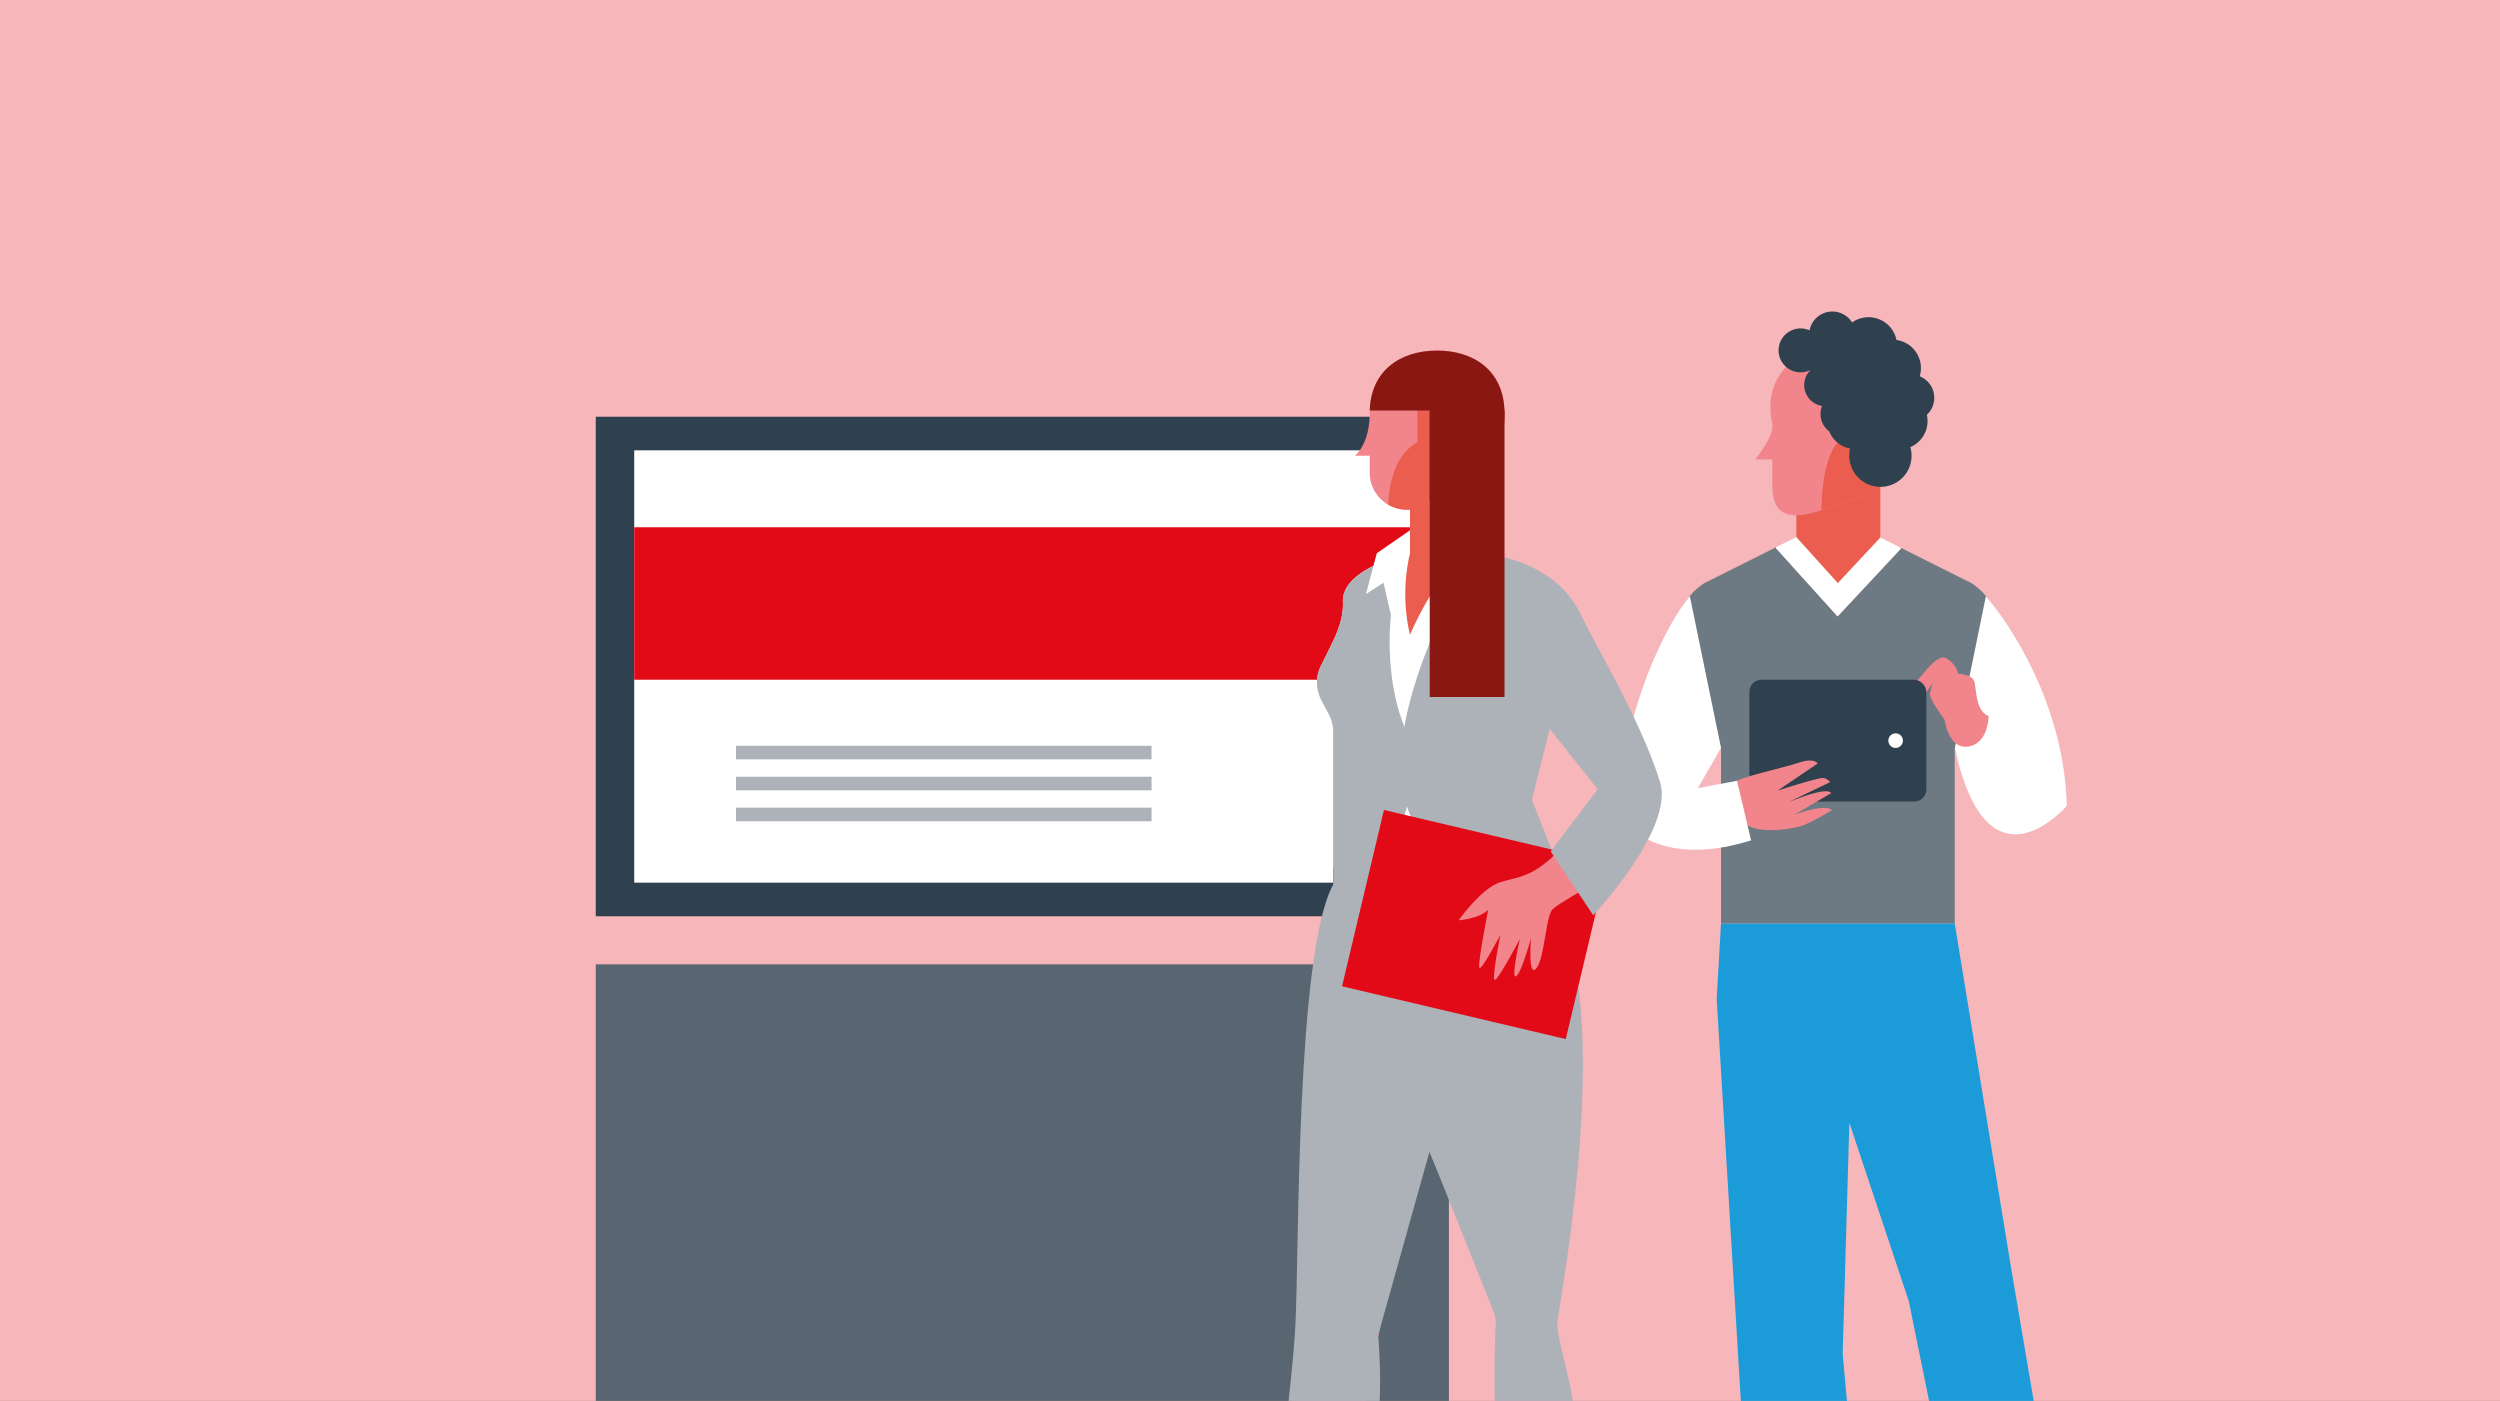 <svg id="b6c7bc9c-0df1-4c4e-9386-c65826f9def2" data-name="Ebene 1" xmlns="http://www.w3.org/2000/svg" xmlns:xlink="http://www.w3.org/1999/xlink" width="737" height="413" viewBox="0 0 737 413">
  <rect x="0" y="0" width="737" height="413" fill="#333333" stroke="none"/>
  <defs>
    <style>
      .b9d2a636-7202-462a-a36a-bd7d3db13232 {
        fill: none;
      }

      .a5ef810f-544d-4b25-b722-07936fab69b8 {
        fill: #f1858b;
      }

      .fd2e1e79-f358-4607-bfa8-1c12aa126f03 {
        fill: #f7b6ba;
      }

      .b0748d9b-d4c7-44c1-abbc-c84dc4a58980 {
        clip-path: url(#f09870f5-4b04-42c6-bef8-2a4998d6d352);
      }

      .f49f8870-b97e-4072-b97b-2669b0d1ca80 {
        fill: #2f404e;
      }

      .add6bba4-66d3-4c29-81c3-dcf0781dcf7c {
        fill: #fff;
      }

      .ea858bc9-cc93-46d1-8f6e-ca9960fb4499 {
        fill: #e30a18;
      }

      .a4f63426-a5e5-4305-b56f-8a829e73a7c2 {
        fill: #acb2b8;
      }

      .fd1459fb-88f7-4ab3-836f-0e3395015a44 {
        fill: #596671;
      }

      .f40bc3c4-c632-481b-920c-2883485f2438 {
        fill: #6d7983;
      }

      .ea46508f-73ce-4fd0-abfa-f75938528914 {
        fill: #eb5e4f;
      }

      .a1f16bf3-a181-48d6-9557-909a97d3e754 {
        clip-path: url(#bf9b745f-f67e-4b80-86f4-635a7bfafb1d);
      }

      .b32b07b3-ea9f-40b9-aa7b-0ed1b00f6167 {
        fill: #1b9cd9;
      }

      .f181792b-d8f8-4f59-b72e-38591a0afca5 {
        clip-path: url(#f00fd209-e803-4b1f-accc-014f31e317ca);
      }

      .b6cd8d06-3290-4582-8c9d-bb04e9342615 {
        fill: #891812;
      }
    </style>
    <clipPath id="f09870f5-4b04-42c6-bef8-2a4998d6d352">
      <polygon class="b9d2a636-7202-462a-a36a-bd7d3db13232" points="737.98 -1.17 -1.02 -0.17 -1.02 414.45 737.98 413.45 737.98 -1.17"/>
    </clipPath>
    <clipPath id="bf9b745f-f67e-4b80-86f4-635a7bfafb1d">
      <path class="a5ef810f-544d-4b25-b722-07936fab69b8" d="M541.8,101.84c-11,0-22.65,8.55-19.32,23.08.76,3.35-5,10.52-5,10.52h5V139c0,7.13-1.24,17.12,15.64,11,11.92-4.35,24.09-5,24.09-28.48C562.21,109.21,552.77,101.84,541.8,101.84Z"/>
    </clipPath>
    <clipPath id="f00fd209-e803-4b1f-accc-014f31e317ca">
      <path class="a5ef810f-544d-4b25-b722-07936fab69b8" d="M423.66,103.35c-11,0-19.87,6.1-19.87,18.41,0,9.31-4.36,12.59-4.36,12.59h4.36v4.91a10.93,10.93,0,0,0,12.49,10.89c11.65-1.86,27.24-4.87,27.24-28.39C443.52,109.45,434.63,103.35,423.66,103.35Z"/>
    </clipPath>
  </defs>
  <polygon class="fd2e1e79-f358-4607-bfa8-1c12aa126f03" points="737.98 -1.17 -1.02 -0.17 -1.02 414.45 737.98 413.45 737.98 -1.17"/>
  <g class="b0748d9b-d4c7-44c1-abbc-c84dc4a58980">
    <g>
      <rect class="f49f8870-b97e-4072-b97b-2669b0d1ca80" x="175.63" y="122.85" width="251.51" height="147.26"/>
      <rect class="add6bba4-66d3-4c29-81c3-dcf0781dcf7c" x="186.97" y="132.75" width="228.83" height="127.46"/>
      <rect class="ea858bc9-cc93-46d1-8f6e-ca9960fb4499" x="186.97" y="155.43" width="228.83" height="44.96"/>
      <polyline class="a4f63426-a5e5-4305-b56f-8a829e73a7c2" points="339.47 219.86 339.47 223.86 216.98 223.86 216.98 219.86"/>
      <rect class="a4f63426-a5e5-4305-b56f-8a829e73a7c2" x="216.98" y="228.98" width="122.5" height="4"/>
      <rect class="a4f63426-a5e5-4305-b56f-8a829e73a7c2" x="216.98" y="238.11" width="122.5" height="4"/>
      <rect class="fd1459fb-88f7-4ab3-836f-0e3395015a44" x="175.63" y="284.29" width="251.51" height="128.71"/>
      <g>
        <g>
          <g>
            <path class="f40bc3c4-c632-481b-920c-2883485f2438" d="M590.57,190.5c-.13-7.9-3.75-15.07-9.4-18.59l-20.84-10.43v.31l-18.61,19.93-18.17-20.13v-.25l-21.11,10.57c-5.65,3.52-9.27,10.69-9.4,18.59l14.31,30v51.76h68.91V220.49Z"/>
            <polygon class="add6bba4-66d3-4c29-81c3-dcf0781dcf7c" points="541.72 181.72 560.33 161.79 560.33 161.48 551.91 157.26 541.8 163.22 531.7 157.26 523.55 161.34 523.55 161.59 541.72 181.72"/>
          </g>
          <polygon class="ea46508f-73ce-4fd0-abfa-f75938528914" points="529.56 135.44 554.32 135.44 554.32 158.47 541.79 171.89 529.56 158.34 529.56 135.44"/>
          <g>
            <path class="a5ef810f-544d-4b25-b722-07936fab69b8" d="M541.8,101.84c-11,0-22.65,8.55-19.32,23.08.76,3.35-5,10.52-5,10.52h5V139c0,7.13-1.24,17.12,15.64,11,11.92-4.35,24.09-5,24.09-28.48C562.21,109.21,552.77,101.84,541.8,101.84Z"/>
            <g class="a1f16bf3-a181-48d6-9557-909a97d3e754">
              <path class="ea46508f-73ce-4fd0-abfa-f75938528914" d="M542,93.9v36.34s-4.37,3-5,18.32v7.84h33.67V98.55Z"/>
            </g>
          </g>
          <path class="add6bba4-66d3-4c29-81c3-dcf0781dcf7c" d="M585.44,175.73c6.75,8,22.93,31.18,23.87,61.82,0,0-23.45,27.54-33-17.06h0Z"/>
          <path class="a5ef810f-544d-4b25-b722-07936fab69b8" d="M562.76,203.35c3.47-3.23,8.16-11.28,11.29-9.13s3.13,4.38,3.13,4.38,3.67.18,4.64,1.83.2,9.07,4.42,10.64c0,0,0,8-5.9,9s-7.07-7.9-7.07-7.9-4.3-5.81-4.3-7.37a12.09,12.09,0,0,1,.94-3.75s-4.46,7.42-6,5.9A4.2,4.2,0,0,1,562.76,203.35Z"/>
          <g>
            <rect class="f49f8870-b97e-4072-b97b-2669b0d1ca80" x="515.72" y="200.39" width="52.16" height="35.91" rx="3.55"/>
            <circle class="add6bba4-66d3-4c29-81c3-dcf0781dcf7c" cx="558.83" cy="218.34" r="2.15"/>
          </g>
          <path class="a5ef810f-544d-4b25-b722-07936fab69b8" d="M511.43,230.47c3.5-1.86,13.95-4,18.8-5.61,4.69-1.59,5.61.23,5.61.23l-11.83,8s12.27-4,13.57-3.72a3.19,3.19,0,0,1,1.94,1.2l-13,6.25s11.81-5.22,13.32-3l-11,6.44s8.51-3.39,11.29-1.5c0,0-6.45,4-9.41,4.84s-14.56,2.88-17.55-2.19a29.66,29.66,0,0,0-6.09-7.56Z"/>
          <path class="add6bba4-66d3-4c29-81c3-dcf0781dcf7c" d="M498.16,175.73c-6.74,8-20.08,33.79-21,64.43,0,0,9.44,16.81,39.06,7.59l-4.14-17.58-11.57,2.17,6.85-11.85Z"/>
          <path class="f49f8870-b97e-4072-b97b-2669b0d1ca80" d="M570.22,117.27a6.84,6.84,0,0,0-4.28-6.34,8.39,8.39,0,0,0-6.86-10.71A8.4,8.4,0,0,0,546,95.06a6.86,6.86,0,0,0-12.55,2.33,6.47,6.47,0,1,0,.32,11.65,6.24,6.24,0,0,0,3.38,10.64,6.51,6.51,0,0,0-.46,2.38,6.42,6.42,0,0,0,2.61,5.16,8.19,8.19,0,0,0,6.09,5,8.87,8.87,0,0,0-.22,1.94,9.18,9.18,0,1,0,18-2.35,8.34,8.34,0,0,0,4.86-9.53A6.8,6.8,0,0,0,570.22,117.27Z"/>
        </g>
        <polygon class="b32b07b3-ea9f-40b9-aa7b-0ed1b00f6167" points="507.35 272.25 506.08 294.41 513.09 411.19 517.48 475.8 550.2 475.8 543.22 399.15 545.19 330.98 562.71 383.56 581.45 475.8 609.31 470.45 592.79 373.31 576.26 272.25 507.35 272.25"/>
      </g>
      <g>
        <g>
          <g>
            <path class="a5ef810f-544d-4b25-b722-07936fab69b8" d="M393,334.51s-11.81,74.62-11.81,75.58-9.37,64.28-9.37,64.28-2.26,6.23-14.86,8c-7.69,1.08-12.27,5.25-13.56,8h43c3.55-3.39-3.56-9.51-2.27-16.79s18.42-44.74,18.42-56.05,11.3-56.2,11.3-56.2Z"/>
            <path class="a5ef810f-544d-4b25-b722-07936fab69b8" d="M464.45,326.88c1.35,22.39-5.12,54.49-5.39,63.13s8.54,29.89,5.58,49-8,31.16-5.59,36.11,3.38,13.8,3.38,13.8L445,485.5s3.73-6.43,4-10.34c1.44-17.72-6.27-40.62-7.62-51.41s.34-29.43-.47-35.36-19.55-48.88-19.55-48.88Z"/>
          </g>
          <path class="a4f63426-a5e5-4305-b56f-8a829e73a7c2" d="M393,260.81C382.06,281,383,368.25,381.89,390.52s-9.37,78.89-9.37,78.89l19.4,3.17S405.05,427.42,406.3,418s0-24.45,0-24.45l15.13-54.08L441,388.39s-1.39,27.52.94,38.3,0,45.89,0,45.89H460.4s4.44-32.67,4.85-38.28c1.37-19.08-6.65-39.26-6.19-44.29s15.41-81.73,2-117.46Z"/>
        </g>
        <g>
          <path class="a5ef810f-544d-4b25-b722-07936fab69b8" d="M423.66,103.35c-11,0-19.87,6.1-19.87,18.41,0,9.31-4.36,12.59-4.36,12.59h4.36v4.91a10.93,10.93,0,0,0,12.49,10.89c11.65-1.86,27.24-4.87,27.24-28.39C443.52,109.45,434.63,103.35,423.66,103.35Z"/>
          <g class="f181792b-d8f8-4f59-b72e-38591a0afca5">
            <path class="ea46508f-73ce-4fd0-abfa-f75938528914" d="M417.84,121v9.45s-8,3-8.6,18.33v7.83h16.84V114.25Z"/>
            <polygon class="b6cd8d06-3290-4582-8c9d-bb04e9342615" points="399.43 121.03 421.48 121.03 421.48 166.33 453.46 166.33 453.46 93.17 409.37 93.17 395.31 107.22 399.43 121.03"/>
          </g>
        </g>
        <path class="add6bba4-66d3-4c29-81c3-dcf0781dcf7c" d="M415.66,163.1s-20.25,4.24-19.77,14.42c.21,4.39-1.55,8.86-3.49,12.73l-3,6.07a11,11,0,0,0,.11,10.05l2.23,4.23a10.9,10.9,0,0,1,1.27,5.12v45.09h58.31V201.37l-.37-.84a33,33,0,0,1-.41-25.62l2.23-5.51-20.23-6.3Z"/>
        <path class="ea46508f-73ce-4fd0-abfa-f75938528914" d="M415.66,147.5v15.6a53,53,0,0,0,0,24.06s6-14.34,13.78-21.64h3.06v-18Z"/>
        <rect class="b6cd8d06-3290-4582-8c9d-bb04e9342615" x="392.97" y="255.48" width="58.3" height="5.33"/>
        <rect class="add6bba4-66d3-4c29-81c3-dcf0781dcf7c" x="415.66" y="255.48" width="5.42" height="5.33"/>
        <path class="a4f63426-a5e5-4305-b56f-8a829e73a7c2" d="M434.79,163.1s-22,34.79-22,63.66c0,17.2,19.59,48.57,41,42.21l9.36-4-11.55-29.16,6-23.87-6.09-40.06Z"/>
        <path class="a4f63426-a5e5-4305-b56f-8a829e73a7c2" d="M415.79,218c-8.86-16.26-7.4-45.65-.13-54.9,0,0-20.25,4.24-19.77,14.42.21,4.39-1.55,8.86-3.49,12.73l-3,6.07a11,11,0,0,0,.11,10.05l2.23,4.23a10.9,10.9,0,0,1,1.27,5.12v45.09l6.46,9C408.67,256.71,421.35,228.21,415.79,218Z"/>
        <polygon class="add6bba4-66d3-4c29-81c3-dcf0781dcf7c" points="411.91 172.98 415.66 163.1 415.66 156.33 405.88 163.1 402.68 175.13 407.86 171.78 412.76 193.3 411.91 172.98"/>
        <polygon class="ea858bc9-cc93-46d1-8f6e-ca9960fb4499" points="473.95 254.33 461.59 306.32 395.63 290.76 407.99 238.78 473.95 254.33"/>
        <path class="a5ef810f-544d-4b25-b722-07936fab69b8" d="M460.55,249.71c-8.54,9.22-12.86,8.62-18.37,10.4S430,271.3,430,271.3s6.05-.41,8.72-3.09c0,0-3.05,15.44-2.64,17s6.23-9.65,6.23-9.65-2.63,13.15-1.65,13.3,7.41-12.07,7.41-12.07-2.77,11.91-1.14,11,4.41-11.24,4.41-11.24-1,11.91,1.55,8.93S455.6,270,457.76,268s12.79-7.8,12.79-7.8Z"/>
        <path class="a4f63426-a5e5-4305-b56f-8a829e73a7c2" d="M434.79,163.1s22.67,0,31.41,18.41c4.27,9,17.69,31.25,23.18,49,4.29,13.87-19.7,39.3-19.7,39.3L457.14,251,471,232.7l-18.23-23-16.22-12.43Z"/>
        <rect class="b6cd8d06-3290-4582-8c9d-bb04e9342615" x="421.48" y="121.03" width="22.05" height="84.45"/>
      </g>
    </g>
  </g>
</svg>
